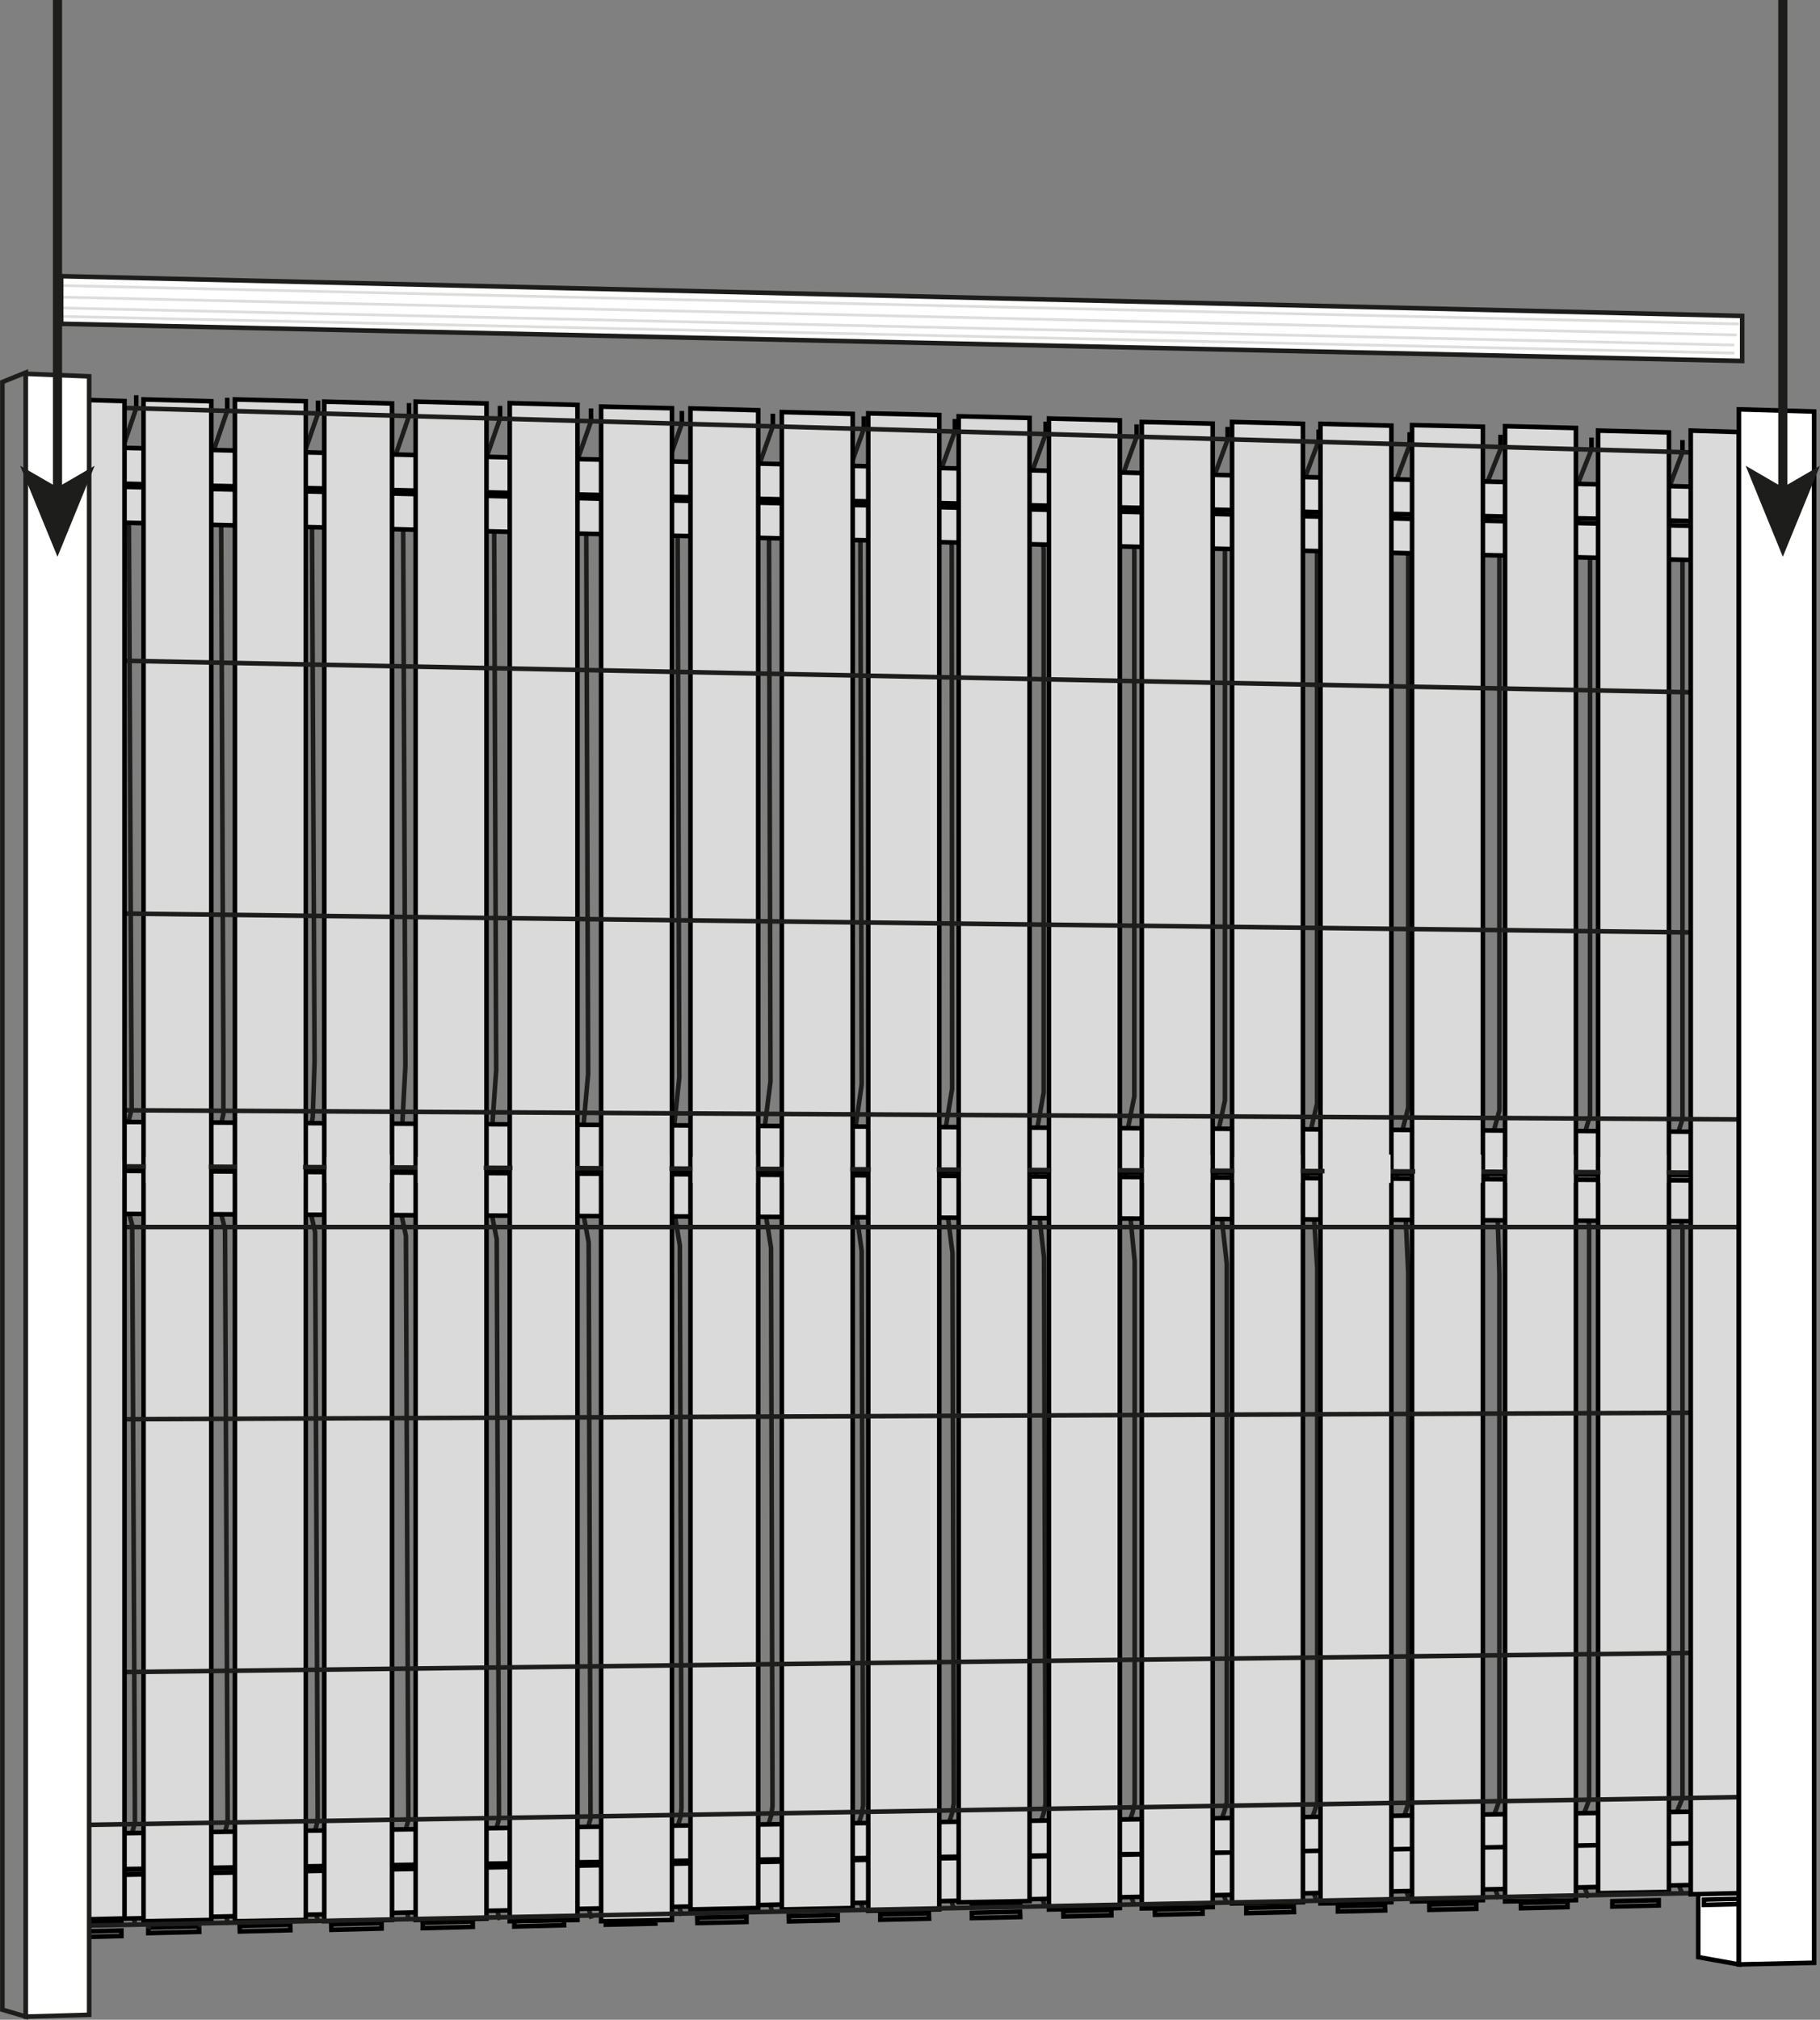 <svg xmlns="http://www.w3.org/2000/svg" viewBox="0 0 99.4 110.28"><rect x="0" y="0" width="99.4" height="110.28" fill="#808080" stroke="none"/><defs><style>.cls-1,.cls-7{fill:#fff;}.cls-1,.cls-3,.cls-4{stroke:#000;}.cls-1,.cls-2,.cls-3,.cls-4,.cls-6,.cls-7,.cls-8,.cls-9{stroke-miterlimit:10;}.cls-1,.cls-2,.cls-3,.cls-4,.cls-7{stroke-width:0.25px;}.cls-2,.cls-3,.cls-6,.cls-8,.cls-9{fill:none;}.cls-2,.cls-6,.cls-7,.cls-8,.cls-9{stroke:#1d1d1b;}.cls-4,.cls-5{fill:#dadada;}.cls-6,.cls-8{stroke-width:0.15px;}.cls-8{opacity:0.15;}.cls-9{stroke-width:0.5px;}.cls-10{fill:#1d1d1b;}</style></defs><g id="Calque_2" data-name="Calque 2"><g id="Calque_1-2" data-name="Calque 1"><polygon class="cls-1" points="92.75 106.86 94.97 107.26 94.97 24.15 92.75 24.61 92.75 106.86"/><polygon class="cls-2" points="1.41 110.11 0.13 109.73 0.13 20.86 1.41 20.34 1.41 110.11"/><line class="cls-2" x1="4.78" y1="102.26" x2="96.62" y2="100.72"/><line class="cls-2" x1="5.08" y1="25.52" x2="96.62" y2="27.5"/><line class="cls-2" x1="4.84" y1="28.35" x2="95.95" y2="30.42"/><path class="cls-2" d="M7.44,22.28l-.83,2.46a4.42,4.42,0,0,0,0,1.87l.43,1.89.15,32.06-.79,3.12.82,3.22.15,32.6-.52,2a2.59,2.59,0,0,0-.09.68,2.7,2.7,0,0,0,.07.69l.57,2.26"/><path class="cls-2" d="M12.41,22.43l-.84,2.46c0,.12-.05.26-.06.39a4.87,4.87,0,0,0,0,.54,5.94,5.94,0,0,0,.13.93l.3,1.26.14.63.12,29.18,0,3-.69,3.11.78,3.2.14,31.83v.54l-.53,2a3.41,3.41,0,0,0-.1.54v.13a3.25,3.25,0,0,0,.08.69l.59,2.23"/><path class="cls-2" d="M17.37,22.57,16.53,25c0,.12-.06.28-.07.39s0,.38,0,.54a5.94,5.94,0,0,0,.15.94l.31,1.26.12.63L17.18,58,17.08,61l-.59,3.1.72,3.18.14,31.61,0,.54-.55,2a3.26,3.26,0,0,0-.09.53.57.57,0,0,0,0,.13,2.59,2.59,0,0,0,.09.68l.59,2.22"/><path class="cls-2" d="M22.34,22.71l-.85,2.47c0,.1-.06.28-.07.39a4.87,4.87,0,0,0,0,.54,6,6,0,0,0,.16.93l.33,1.26.11.63.12,29.3-.16,3-.48,3.09.67,3.16.13,31.39,0,.52-.56,2a4.94,4.94,0,0,0-.1.53V102a4,4,0,0,0,.1.68l.61,2.2"/><path class="cls-2" d="M27.31,22.85l-.86,2.47c0,.1-.07.29-.08.39a4.9,4.9,0,0,0,0,.54,5.85,5.85,0,0,0,.17.93l.34,1.27.11.63.11,29.35-.21,3-.39,3.08.63,3.15.12,31.16,0,.52-.57,2a4.36,4.36,0,0,0-.11.52s0,.09,0,.12a3,3,0,0,0,.11.67l.62,2.18"/><path class="cls-2" d="M32.28,23l-.87,2.48c0,.09-.07.29-.08.39a5,5,0,0,0,.05.53,6.26,6.26,0,0,0,.19.94l.35,1.26.1.63.1,29.42-.27,3-.28,3.07.58,3.12.1,30.94,0,.52-.58,2a4.37,4.37,0,0,0-.12.52s0,.08,0,.12a3.82,3.82,0,0,0,.12.66l.64,2.16"/><path class="cls-2" d="M37.24,23.13l-.87,2.48c0,.09-.08.31-.09.39s.06.42.06.53.17.74.21.94l.37,1.27.09.63.09,29.47-.32,3-.18,3L37.13,68l.09,30.72-.06.51-.58,1.94a2.91,2.91,0,0,0-.12.51.48.48,0,0,1,0,.12,3.58,3.58,0,0,0,.14.65l.64,2.15"/><path class="cls-2" d="M42.21,23.27l-.88,2.49c0,.07-.08.31-.09.38s.07.43.07.54.19.75.23.93l.38,1.27.08.63.08,29.54-.38,3-.08,3,.49,3.08.08,30.5-.07.5-.59,1.93a4.23,4.23,0,0,0-.13.51s0,.08,0,.11a5,5,0,0,0,.14.65l.66,2.13"/><path class="cls-2" d="M47.18,23.41l-.89,2.49c0,.07-.09.32-.1.39s.09.43.09.53.2.77.24.94L46.91,29l.08.63.07,29.59-.43,3,0,3,.43,3.07.08,30.28-.08.49-.6,1.91a4.1,4.1,0,0,0-.14.5s0,.09,0,.11a5.13,5.13,0,0,0,.16.65l.67,2.1"/><path class="cls-2" d="M52.15,23.56l-.9,2.49c0,.06-.09.32-.1.38s.1.45.1.53.22.8.25.94l.41,1.27.07.63L52,59.46l-.49,2.95.13,3,.38,3,.07,30.06L52,99l-.62,1.89a4.07,4.07,0,0,0-.13.5s0,.08,0,.1.14.53.16.64l.69,2.09"/><path class="cls-2" d="M57.11,23.7l-.9,2.49c0,.06-.1.33-.11.39s.12.45.12.53.24.81.27.93l.42,1.27L57,30,57,59.66l-.54,3,.22,3,.34,3L57.1,98.5,57,99l-.63,1.88a3.94,3.94,0,0,0-.14.49s0,.08,0,.1a5.11,5.11,0,0,0,.18.64l.69,2.07"/><path class="cls-2" d="M62.08,23.84l-.91,2.5s-.11.34-.11.38.13.46.13.53.26.83.28.94l.43,1.27.05.63,0,29.78-.6,3,.33,3,.29,3,0,29.61-.11.47-.64,1.86a4,4,0,0,0-.15.49s0,.08,0,.09.16.55.18.63l.71,2.05"/><path class="cls-2" d="M67.05,24l-.92,2.5s-.11.35-.12.39.14.47.15.52.28.85.3.94l.44,1.27,0,.64,0,29.83-.65,3,.43,3L67,69,67,98.4l-.12.47-.65,1.83c0,.06-.15.44-.16.49s0,.08,0,.09.18.56.19.63l.73,2"/><path class="cls-2" d="M72,24.12l-.93,2.51S71,27,71,27s.15.48.15.52.3.87.32.94l.46,1.28,0,.63,0,29.9-.7,2.95.52,3,.19,3,0,29.17-.13.46-.66,1.81c0,.05-.16.44-.16.48s0,.08,0,.1.19.56.2.61l.74,2"/><path class="cls-2" d="M77,24.26l-.94,2.51s-.12.36-.13.39.17.49.17.52.32.88.33.94l.48,1.27,0,.64,0,29.95-.77,3,.63,3,.14,3,0,29-.14.45-.67,1.8S76,101,76,101l0,.09s.21.57.21.61l.76,2"/><path class="cls-2" d="M82,24.4,81,26.92s-.13.37-.13.38.18.5.18.52.34.91.35.94L81.89,30l0,.63,0,30-.82,3,.73,3,.09,2.93,0,28.73-.15.44-.69,1.78s-.17.45-.17.47,0,.08,0,.09.21.58.22.61l.76,2"/><path class="cls-2" d="M86.92,24.54l-1,2.52s-.13.38-.14.39.2.5.2.51.36.93.36.95l.5,1.27V60.9l-.88,3,.83,2.95,0,2.92v28.5l-.16.44-.7,1.76s-.18.46-.18.47l0,.08s.23.59.23.6l.78,2"/><polyline class="cls-2" points="91.89 24.69 90.79 27.59 91.89 30.32 91.89 61.1 90.96 64.06 91.89 67 91.89 98.17 90.83 100.81 91.89 103.43"/><polygon class="cls-3" points="10.87 104.72 8.1 104.8 8.09 103.96 10.86 103.89 10.87 104.72"/><polygon class="cls-3" points="10.88 105.48 8.1 105.55 8.1 105.25 10.87 105.18 10.88 105.48"/><polygon class="cls-3" points="15.86 104.63 13.1 104.71 13.09 103.88 15.84 103.8 15.86 104.63"/><polygon class="cls-3" points="15.86 105.39 13.1 105.46 13.09 105.16 15.85 105.09 15.86 105.39"/><polygon class="cls-3" points="20.84 104.54 18.09 104.62 18.08 103.79 20.83 103.72 20.84 104.54"/><polygon class="cls-3" points="20.84 105.3 18.1 105.37 18.09 105.07 20.84 105 20.84 105.3"/><polygon class="cls-3" points="25.82 104.45 23.09 104.53 23.08 103.71 25.81 103.63 25.82 104.45"/><polygon class="cls-3" points="25.82 105.21 23.09 105.28 23.09 104.98 25.82 104.91 25.82 105.21"/><polygon class="cls-3" points="30.8 104.37 28.09 104.44 28.08 103.62 30.79 103.55 30.8 104.37"/><polygon class="cls-3" points="30.81 105.12 28.09 105.19 28.09 104.89 30.8 104.82 30.81 105.12"/><polygon class="cls-3" points="35.78 104.28 33.09 104.35 33.08 103.53 35.77 103.46 35.78 104.28"/><polygon class="cls-3" points="35.79 105.03 33.09 105.09 33.09 104.8 35.78 104.73 35.79 105.03"/><polygon class="cls-3" points="40.77 104.19 38.09 104.27 38.07 103.45 40.76 103.37 40.77 104.19"/><polygon class="cls-3" points="40.77 104.94 38.09 105 38.08 104.71 40.77 104.65 40.77 104.94"/><polygon class="cls-3" points="45.75 104.1 43.08 104.18 43.07 103.36 45.74 103.29 45.75 104.1"/><polygon class="cls-3" points="45.75 104.85 43.09 104.91 43.08 104.62 45.75 104.56 45.75 104.85"/><polygon class="cls-3" points="50.73 104.01 48.08 104.09 48.07 103.28 50.72 103.2 50.73 104.01"/><polygon class="cls-3" points="50.74 104.76 48.08 104.82 48.08 104.53 50.73 104.47 50.74 104.76"/><polygon class="cls-3" points="55.72 103.93 53.08 104 53.07 103.19 55.7 103.12 55.72 103.93"/><polygon class="cls-3" points="55.72 104.67 53.08 104.73 53.08 104.44 55.71 104.38 55.72 104.67"/><polygon class="cls-3" points="60.7 103.84 58.08 103.91 58.06 103.1 60.69 103.03 60.7 103.84"/><polygon class="cls-3" points="60.7 104.58 58.08 104.64 58.07 104.35 60.7 104.29 60.7 104.58"/><polygon class="cls-3" points="65.68 103.75 63.07 103.82 63.06 103.02 65.67 102.94 65.68 103.75"/><polygon class="cls-3" points="65.68 104.49 63.08 104.55 63.07 104.26 65.68 104.2 65.68 104.49"/><polygon class="cls-3" points="70.66 103.66 68.07 103.73 68.06 102.93 70.65 102.86 70.66 103.66"/><polygon class="cls-3" points="70.67 104.4 68.07 104.46 68.07 104.17 70.66 104.11 70.67 104.4"/><polygon class="cls-3" points="75.64 103.57 73.07 103.65 73.06 102.84 75.63 102.77 75.64 103.57"/><polygon class="cls-3" points="75.65 104.31 73.07 104.37 73.07 104.08 75.64 104.02 75.65 104.31"/><polygon class="cls-3" points="80.63 103.49 78.07 103.56 78.06 102.76 80.62 102.69 80.63 103.49"/><polygon class="cls-3" points="80.63 104.22 78.07 104.28 78.06 103.99 80.63 103.93 80.63 104.22"/><polygon class="cls-3" points="85.61 103.4 83.06 103.47 83.05 102.67 85.6 102.6 85.61 103.4"/><polygon class="cls-3" points="85.61 104.13 83.07 104.19 83.06 103.9 85.61 103.84 85.61 104.13"/><polygon class="cls-3" points="90.59 103.31 88.06 103.38 88.05 102.59 90.58 102.52 90.59 103.31"/><polygon class="cls-3" points="90.59 104.04 88.06 104.1 88.06 103.81 90.59 103.75 90.59 104.04"/><polygon class="cls-3" points="95.58 103.22 93.06 103.29 93.05 102.5 95.56 102.43 95.58 103.22"/><polygon class="cls-3" points="95.58 103.95 93.06 104.01 93.06 103.72 95.57 103.66 95.58 103.95"/><path class="cls-2" d="M8.1,104.78a1.14,1.14,0,0,1,0,.53"/><path class="cls-2" d="M10.83,104.72s.13.35,0,.46"/><polygon class="cls-4" points="4.84 63.92 96.63 64.48 96.63 66.7 4.84 66.27 4.84 63.92"/><polygon class="cls-4" points="96.63 61.82 96.63 64.18 4.84 63.73 4.85 61.25 96.63 61.82"/><line class="cls-3" x1="7.44" y1="22.28" x2="7.44" y2="21.58"/><line class="cls-3" x1="12.41" y1="22.43" x2="12.41" y2="21.72"/><line class="cls-3" x1="17.37" y1="22.57" x2="17.37" y2="21.87"/><line class="cls-3" x1="22.34" y1="22.71" x2="22.34" y2="22.01"/><line class="cls-3" x1="27.31" y1="22.85" x2="27.31" y2="22.16"/><line class="cls-3" x1="32.28" y1="22.99" x2="32.28" y2="22.3"/><line class="cls-3" x1="37.24" y1="23.13" x2="37.24" y2="22.44"/><line class="cls-3" x1="42.21" y1="23.27" x2="42.21" y2="22.59"/><line class="cls-3" x1="47.18" y1="23.41" x2="47.18" y2="22.73"/><line class="cls-3" x1="52.15" y1="23.56" x2="52.15" y2="22.88"/><line class="cls-3" x1="57.11" y1="23.7" x2="57.11" y2="23.02"/><line class="cls-3" x1="62.08" y1="23.84" x2="62.08" y2="23.17"/><line class="cls-3" x1="67.05" y1="23.98" x2="67.05" y2="23.31"/><line class="cls-3" x1="72.02" y1="24.12" x2="72.02" y2="23.45"/><line class="cls-3" x1="76.99" y1="24.26" x2="76.99" y2="23.6"/><line class="cls-3" x1="81.95" y1="24.4" x2="81.95" y2="23.74"/><line class="cls-3" x1="86.92" y1="24.54" x2="86.92" y2="23.89"/><line class="cls-3" x1="91.89" y1="24.69" x2="91.89" y2="24.03"/><polygon class="cls-3" points="6.63 104.95 3.85 105.03 3.84 104.19 6.62 104.12 6.63 104.95"/><polygon class="cls-3" points="6.63 105.71 3.86 105.78 3.85 105.48 6.63 105.41 6.63 105.71"/><polygon class="cls-4" points="96.65 30.68 5.03 28.5 5.04 26.54 96.65 28.82 96.65 30.68"/><polygon class="cls-4" points="96.67 28.55 5.04 26.37 5.04 24.41 96.68 26.68 96.67 28.55"/><polygon class="cls-4" points="96.63 100.72 4.84 102.08 4.84 100.12 96.63 98.86 96.63 100.72"/><polygon class="cls-4" points="96.63 102.83 4.84 104.8 4.84 102.4 96.63 100.56 96.63 102.83"/><polygon class="cls-4" points="16.7 104.83 12.83 104.9 12.83 21.81 16.7 21.91 16.7 104.83"/><polygon class="cls-4" points="11.54 104.83 7.84 104.9 7.84 21.81 11.54 21.91 11.54 104.83"/><polygon class="cls-4" points="26.57 104.76 22.7 104.83 22.7 21.93 26.57 22.03 26.57 104.76"/><polygon class="cls-4" points="21.41 104.83 17.71 104.9 17.71 21.93 21.41 22.03 21.41 104.83"/><polygon class="cls-4" points="36.7 104.83 32.83 104.9 32.83 22.2 36.7 22.29 36.7 104.83"/><polygon class="cls-4" points="31.54 104.83 27.84 104.9 27.84 22.01 31.54 22.11 31.54 104.83"/><polygon class="cls-4" points="46.57 104.18 42.7 104.26 42.7 22.5 46.57 22.6 46.57 104.18"/><polygon class="cls-4" points="51.3 104.25 47.42 104.33 47.42 22.57 51.3 22.66 51.3 104.25"/><polygon class="cls-4" points="56.23 103.8 52.36 103.87 52.36 22.73 56.23 22.82 56.23 103.8"/><polygon class="cls-4" points="61.16 104.18 57.29 104.26 57.29 22.85 61.16 22.95 61.16 104.18"/><polygon class="cls-4" points="66.23 104.13 62.36 104.2 62.36 23.04 66.23 23.13 66.23 104.13"/><polygon class="cls-4" points="71.16 103.86 67.29 103.93 67.29 23.04 71.16 23.14 71.16 103.86"/><polygon class="cls-4" points="75.99 103.86 72.12 103.93 72.12 23.14 75.99 23.24 75.99 103.86"/><polygon class="cls-4" points="80.99 103.75 77.12 103.82 77.12 23.21 80.99 23.3 80.99 103.75"/><polygon class="cls-4" points="86.07 103.75 82.2 103.82 82.2 23.27 86.07 23.37 86.07 103.75"/><polygon class="cls-4" points="91.15 103.3 87.28 103.37 87.28 23.51 91.15 23.61 91.15 103.3"/><polygon class="cls-4" points="41.41 104.18 37.71 104.26 37.71 22.3 41.41 22.4 41.41 104.18"/><line class="cls-2" x1="4.84" y1="105.14" x2="96.68" y2="103.28"/><line class="cls-2" x1="4.84" y1="91.32" x2="96.58" y2="90.2"/><line class="cls-2" x1="4.84" y1="77.5" x2="96.48" y2="77.12"/><line class="cls-2" x1="4.84" y1="63.68" x2="96.39" y2="64.04"/><line class="cls-2" x1="4.84" y1="49.86" x2="96.29" y2="50.96"/><line class="cls-2" x1="4.84" y1="36.04" x2="96.19" y2="37.88"/><line class="cls-2" x1="4.84" y1="22.22" x2="96.09" y2="24.81"/><polygon class="cls-4" points="94.97 103.37 92.34 103.43 92.34 23.51 94.97 23.59 94.97 103.37"/><line class="cls-2" x1="4.84" y1="60.61" x2="96.68" y2="61.13"/><line class="cls-2" x1="4.79" y1="67" x2="96.63" y2="67"/><polygon class="cls-4" points="6.8 104.75 3.68 104.82 3.68 21.81 6.8 21.9 6.8 104.75"/><line class="cls-2" x1="4.74" y1="99.64" x2="96.57" y2="98.1"/><rect class="cls-5" x="4.99" y="63.36" width="1.68" height="1.02"/><polygon class="cls-5" points="7.97 63.16 7.97 64.59 11.4 64.59 11.4 63.04 7.97 63.16"/><polygon class="cls-5" points="12.96 63.16 12.96 64.59 16.55 64.59 16.55 63.04 12.96 63.16"/><polygon class="cls-5" points="17.84 63.16 17.84 64.59 21.29 64.59 21.29 63.04 17.84 63.16"/><polygon class="cls-5" points="22.81 63.16 22.81 64.59 26.42 64.59 26.42 63.04 22.81 63.16"/><polygon class="cls-5" points="27.99 63.16 27.99 64.59 31.41 64.59 31.41 63.04 27.99 63.16"/><polygon class="cls-5" points="32.96 63.16 32.96 64.59 36.56 64.59 36.56 63.04 32.96 63.16"/><polygon class="cls-5" points="37.83 63.16 37.83 64.59 41.28 64.59 41.28 63.04 37.83 63.16"/><polygon class="cls-5" points="42.82 63.16 42.82 64.59 46.43 64.59 46.43 63.04 42.82 63.16"/><polygon class="cls-5" points="47.56 63.16 47.56 64.59 51.16 64.59 51.16 63.04 47.56 63.16"/><polygon class="cls-5" points="52.49 63.16 52.49 64.59 56.1 64.59 56.1 63.04 52.49 63.16"/><polygon class="cls-5" points="57.42 63.16 57.42 64.59 61.03 64.59 61.03 63.04 57.42 63.16"/><polygon class="cls-5" points="62.49 63.16 62.49 64.59 66.1 64.59 66.1 63.04 62.49 63.16"/><polygon class="cls-5" points="67.42 63.16 67.42 64.59 71.03 64.59 71.03 63.04 67.42 63.16"/><polygon class="cls-5" points="72.34 63.16 72.34 64.59 75.95 64.59 75.95 63.04 72.34 63.16"/><polygon class="cls-5" points="77.29 63.16 77.29 64.59 80.9 64.59 80.9 63.04 77.29 63.16"/><polygon class="cls-5" points="82.33 63.16 82.33 64.59 85.94 64.59 85.94 63.04 82.33 63.16"/><polygon class="cls-5" points="87.41 63.16 87.41 64.59 91.02 64.59 91.02 63.04 87.41 63.16"/><line class="cls-6" x1="3.72" y1="21.72" x2="3.72" y2="23.87"/><polygon class="cls-7" points="95.15 19.71 3.34 17.68 3.34 15.08 95.15 17.25 95.15 19.71"/><line class="cls-8" x1="3.21" y1="16.22" x2="94.85" y2="18.29"/><line class="cls-8" x1="3.06" y1="16.81" x2="94.72" y2="18.84"/><line class="cls-8" x1="3.06" y1="17.27" x2="94.72" y2="19.28"/><line class="cls-8" x1="3.34" y1="15.59" x2="94.97" y2="17.69"/><polygon class="cls-7" points="4.87 110.01 1.41 110.11 1.41 20.41 4.87 20.55 4.87 110.01"/><polygon class="cls-1" points="99.08 107.17 94.97 107.26 94.97 22.35 99.08 22.47 99.08 107.17"/><line class="cls-9" x1="3.14" x2="3.14" y2="26.87"/><polygon class="cls-10" points="3.14 30.4 1.1 25.43 3.14 26.61 5.17 25.43 3.14 30.4"/><line class="cls-9" x1="97.37" x2="97.37" y2="26.87"/><polygon class="cls-10" points="97.37 30.4 95.34 25.43 97.37 26.61 99.4 25.43 97.37 30.4"/></g></g></svg>